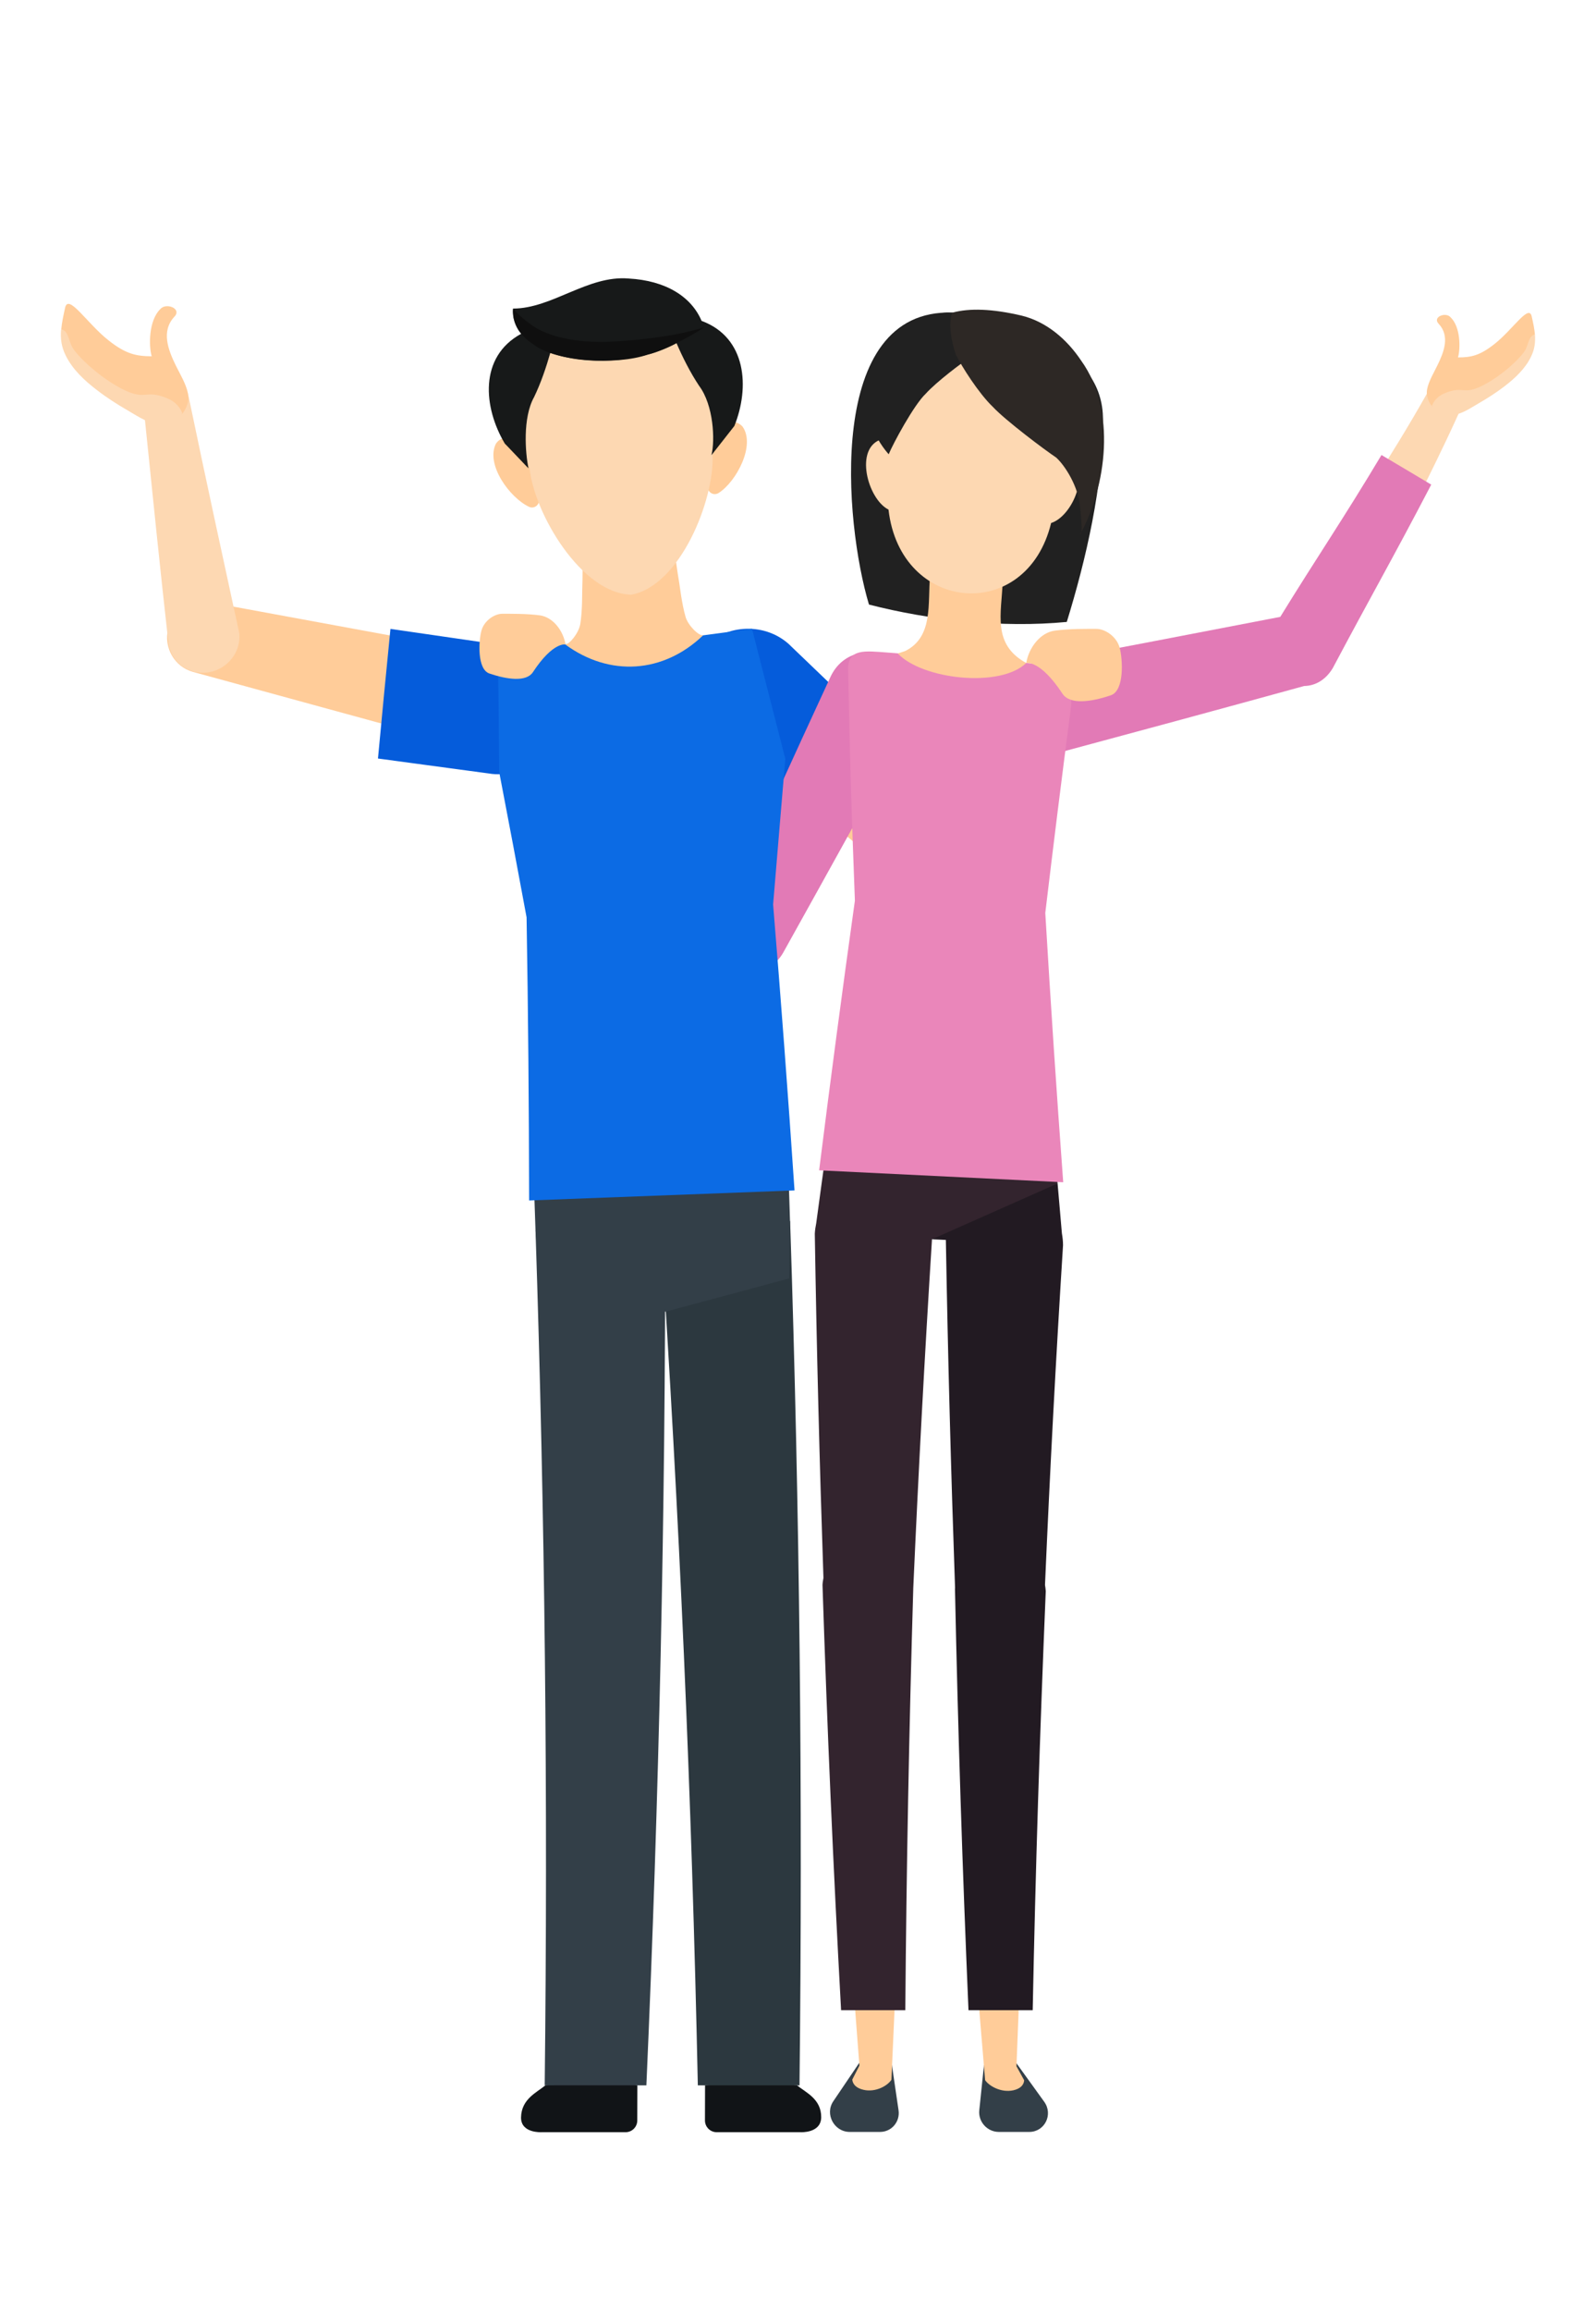 <svg enable-background="new 0 0 170 246" height="246" viewBox="0 0 170 246" width="170" xmlns="http://www.w3.org/2000/svg"><path d="m84.88 221.99-4.28-.47-5.5.47-.01 3.75c0 .69.56 1.25 1.25 1.25h8.95s2.16.12 2.18-1.58c.02-1.97-1.65-2.65-2.59-3.42zm-26.77 0 5-.74 4.78.74-.01 3.75c0 .69-.56 1.25-1.25 1.25h-8.95s-2.21.13-2.18-1.58c.04-1.97 1.68-2.65 2.61-3.42z" fill="#111417"/><path d="m109.63 226.96c-1.29 0-1.94 0-3.24 0-1.23 0-2.21-1.08-2.08-2.31.2-1.92.3-2.88.5-4.81 1.38-.08 2.08-.12 3.46-.19 1.18 1.64 1.77 2.45 2.95 4.09.99 1.36.06 3.22-1.59 3.22zm-14.63-7.14c-1.39-.09-2.08-.13-3.47-.22-1.11 1.64-1.67 2.47-2.78 4.11-.91 1.36.1 3.25 1.76 3.25h3.23c1.23 0 2.15-1.09 1.97-2.31-.28-1.93-.43-2.9-.71-4.83z" fill="#333f48"/><path d="m109.09 221.46c-.03.48-.38.9-1.16 1.07-1.29.28-2.57-.45-3-1.08-.44-5.21-.75-8.97-1.16-14.19-.03-1.4 1.08-2.52 2.47-2.5s2.53 1.16 2.55 2.55c-.21 4.65-.34 8.01-.52 12.66.33.59.49.89.82 1.49zm-16.03-16.85c-1.39-.01-2.5 1.11-2.48 2.51.34 4.7.6 8.08.96 12.78-.3.6-.46.9-.76 1.49.05.49.41.91 1.21 1.09 1.3.29 2.55-.44 2.96-1.07.23-5.23.4-9.01.66-14.24-.02-1.4-1.16-2.54-2.55-2.56z" fill="#fc9"/><path d="m113.23 132.57c0-.44-.05-.86-.12-1.26l-.46-5.32-3.13.68c-3.14-1.38-7.3-.25-8.46 3.57l-1.79 1.69 1.48.07v.02c.22 12.55.54 24.51.98 37.05 0 .02-.01.04-.01.06.32 15.14.79 29.74 1.44 44.87h6.84c.3-15.06.76-29.54 1.39-44.6-.01-.24-.05-.45-.08-.67.53-12.24 1.15-23.93 1.92-36.16z" fill="#221a22"/><path d="m112.65 125.99s-.65-7.61-.99-11.82c-7.73-.42-14.58-.8-22.31-1.22-.88 6.12-1.6 11.27-2.41 17.28-.07.35-.13.71-.15 1.1v.03.01c.2 12.39.5 24.23.92 36.61-.04.25-.09.49-.1.76.5 15.24 1.14 30.02 1.98 45.26h6.84c.12-15.18.4-29.82.85-44.98.56-12.56 1.2-24.52 1.99-37.06 0-.01 0-.02 0-.03z" fill="#33242e"/><path d="m103.62 95.36c-1.36 1.5-3.69 1.74-5.28.42-3.68-3.09-17.25-14.29-18.66-15.48-2.12-1.8-2.27-4.97-.44-6.99 1.86-2.07 5.11-2.22 7.13-.22 1.3 1.3 15.84 15.81 17.15 17.11 1.44 1.42 1.43 3.69.1 5.16zm-55.73-26.54c-1.82-.33-23.88-4.39-25.69-4.73-1.99-.37-3.85.93-4.3 2.86-.47 1.98.67 4.03 2.66 4.58 4.64 1.27 23.43 6.42 25.21 6.9 2.69.71 5.37-.97 5.99-3.63.64-2.7-1.09-5.46-3.87-5.98z" fill="#fc9"/><path d="m92.33 76.54c-3.69 3.51-6.36 6.04-10.07 9.53-3.13-3.06-5.38-5.26-8.5-8.32-2.89-2.61-1.26-6.05.92-8.56 2.31-2.69 6.59-3.05 9.31-.65 3.06 2.94 5.27 5.06 8.34 8zm-39.3-7.93c-4.2-.61-7.23-1.05-11.44-1.66-.5 5.07-.86 8.73-1.33 13.8 4.33.59 7.46 1.01 11.79 1.59 3.84.67 5.55-2.73 6.19-5.99.7-3.48-1.64-7.07-5.21-7.74z" fill="#055cdb"/><path d="m163.07 37.99c-.62 1.28-1.72 2.29-2.82 3.14-.88.67-1.81 1.27-2.77 1.82-.64.37-1.36.86-2.12 1.1-3.4 7.5-6.49 12.95-9.98 20.52-.77 1.43-2.5 1.97-3.95 1.24-1.48-.75-2.13-2.56-1.47-4.08 4.21-7.37 7.95-12.56 12.11-19.97.48-.92 1.59-1.27 2.53-.8.27.14 7.42-3.67 7.77-4.38.29-.59.54-.98 1.13-.91.05.77-.03 1.52-.43 2.32zm-145.61 2.61c-.87.12-9.13-3.26-9.55-4.09-.35-.69-.71-1.48-1.41-1.39-.07.9.03 1.79.5 2.73.74 1.5 2.03 2.69 3.33 3.68 1.03.8 2.13 1.5 3.25 2.15.57.33 1.2.74 1.86 1.05.87 8.44 1.55 15.28 2.52 23.91.37 1.98 2.24 3.23 4.21 2.94 2.02-.3 3.51-2.12 3.32-4.16-1.94-8.97-3.47-15.94-5.34-24.93-.21-1.25-1.39-2.08-2.69-1.89z" fill="#fdd8b2"/><path d="m97.36 76.23c-4.72 8.59-9.08 16.47-13.85 25.03-2.32 4.4-9.08 1.34-6.95-3.24 4.09-8.88 7.78-17.08 11.89-25.94 2.52-5.44 11.61-1.78 8.91 4.15zm49.79-27.79c-4.12 6.89-6.83 10.81-10.78 17.23-9.01 1.74-17.42 3.35-26.5 5.08-6.27 1.57-4.49 10.87 1.91 9.65 9.3-2.5 17.87-4.82 27.14-7.37 1.12-.02 2.24-.58 3.04-1.9 4.06-7.65 6.49-11.86 10.49-19.54-2.12-1.27-3.18-1.89-5.3-3.15z" fill="#e27ab6"/><path d="m110.32 70.66c-1.58-.12-2.96-.22-4.24-.32-4.01-.3-7.41-.56-11.53-.87-2.36-.17-4.28-.48-4.21 1.85.09 3.63.19 9.19.3 12.62.13 4.05.27 7.99.42 11.94-1.34 9.57-2.59 18.97-3.81 28.71 8.91.44 17.09.84 26 1.27-.72-9.72-1.34-19.1-1.91-28.67.87-7.28 1.76-14.46 2.74-21.93.3-2.29-1.42-4.42-3.76-4.6z" fill="#ea86ba"/><path d="m101.44 33.28c-13.55-.46-11.49 22.42-8.88 31.08 6.47 1.67 14.13 2.51 21.07 1.85 2.02-6.55 3.94-14.68 3.85-21.86-.23-7.67-10.03-10.32-16.04-11.07z" fill="#212121"/><path d="m109.31 70.58c-3.65-1.99-2.63-5.28-2.51-8.64-3.09-.25-4.64-.37-7.73-.62-.28 2.85.39 6.49-2.66 7.99-.31.1-.47.16-.78.26 2.6 2.76 10.9 3.71 13.68 1.01z" fill="#fc9"/><path d="m113.73 48.5c-.05-.02-.1-.03-.15-.05 3.47-6.31-1.54-14.79-8.84-15.25-7.33-.92-13.42 6.69-10.8 13.55-3.01.89-1.52 6.4.7 7.5 1.27 11.08 14.72 12.16 17.32 1.43 2.29-.72 4.37-5.58 1.77-7.18z" fill="#fdd8b2"/><path d="m103.57 37.88c-1.03.66-3.82 2.76-4.97 4.04-1.24 1.16-3.48 5.31-3.94 6.44 0 0-1.17-1.28-1.56-2.58-.37-1.65-.06-4.57.53-6.54.77-3.7 4.68-6.16 7.82-5.95.84 1.83 1.26 2.75 2.12 4.59z" fill="#212121"/><path d="m101.8 37.72c.61 1.26 2.46 4.17 3.95 5.59 1.36 1.46 5.55 4.6 6.75 5.4 1 .91 2.37 3.15 2.54 5.22.37 3.26.03 2.92.03 2.92 2.76-5.02 3.9-13.17.09-18.46-1.52-2.28-3.71-4.15-6.34-4.79-3.11-.73-5.57-.82-7.39-.31.01-.01-.66 1.29.37 4.43z" fill="#2d2825"/><path d="m84.16 129.99c-5.08.18-8.74.32-13.82.5 2.02 30.76 3.34 60.69 3.99 91.51h10.83c.35-30.99.02-61.04-1-92.01z" fill="#2c383f"/><path d="m57.04 130.97c5.08-.18 8.74-.32 13.82-.5.01 30.79-.65 60.76-2.01 91.53 0 0-10.74-.01-10.83 0 .35-30.59.03-60.45-.98-91.03z" fill="#333f48"/><path d="m57.52 136.98c-.19-2.4-.29-3.6-.48-6-.07-1.99-.1-2.99-.17-4.98 9.29-.36 17.83-.69 27.11-1.05.07 2.02.11 3.03.17 5.05-.04 2.44-.06 3.66-.1 6.1-4.84 1.31-8.33 2.25-13.18 3.54-4.9-.99-8.44-1.7-13.35-2.66z" fill="#333f48"/><path d="m56.36 127.8c9.68-.37 18.58-.7 28.27-1.07-.7-10.36-1.43-20.09-2.28-30.44.46-5.61 1.3-15.5 1.3-15.5l-3.55-13.85s-7.59 1.01-12.07 1.61c-5.31.02-9.71.04-15.01.07.08 5 .12 8.61.16 13.61 1.05 5.45 1.9 9.97 2.91 15.43.17 10.25.25 19.88.27 30.14z" fill="#0c6be4"/><g fill="#fc9"><path d="m60.2 68.59c.47.03 1.46-1.23 1.61-2.16.23-1.4.19-3.26.21-3.68.08-2.58.04-5.16-.26-7.73-.03-.28-.15-3.1-.38-3.2 3.72-.27 6.4-.47 10.11-.74-.22.14.07 2.96.07 3.24.06 2.6.36 5.17.79 7.73.07.41.28 2.27.68 3.64.27.91 1.41 2.03 1.87 1.94-4.24 4.07-9.97 4.44-14.69.98h.04c-.03-.01-.05-.02-.05-.02z"/><path d="m52.82 47.24c.82-1.22 2.77-.67 3.1.71.59 2.05.88 3.07 1.47 5.11.18.62-.45 1.16-1.03.9-2.05-.96-4.65-4.49-3.54-6.72z"/><path d="m79.09 45.41c-.99-1.08-2.83-.27-2.97 1.12-.29 2.09-.43 3.13-.72 5.22-.09.64.61 1.08 1.15.73 1.87-1.19 3.96-5.08 2.54-7.07z"/></g><path d="m65.05 33.15c-11.19 1.39-11.95 7.75-8.64 16.7.48 4.78 5.5 13.34 10.83 13.46 5.2-.94 8.86-10.07 8.66-14.85 2.01-9.31.34-15.34-10.85-15.31z" fill="#fdd8b2"/><path d="m74.73 34.16c-1.08-2.55-3.77-4.29-7.78-4.51-4.35-.36-8.13 3.19-12.29 3.2-.11 1.14.4 2.08.86 2.68-4.53 2.46-4.04 7.86-1.74 11.71-.01-.04 2.52 2.65 2.51 2.61-.33-1.59-.64-5.37.6-7.58.72-1.49 1.3-3.2 1.73-4.72 3.94 1.46 9.81.99 13.44-1.02.64 1.49 1.47 3.14 2.41 4.55 1.54 2.05 1.71 5.8 1.31 7.38.98-1.25 1.46-1.87 2.44-3.11 1.66-4.11 1.3-9.42-3.49-11.19z" fill="#171919"/><path d="m64.51 36.4c-3.37.05-6.03-.57-7.72-1.68 0 0-1.53-1.06-2.14-1.87-.1 1.01.27 1.89.7 2.48.61.82 1.57 1.41 1.57 1.41 2.33 1.74 8.67 2.18 12.08 1.01 1.9-.43 5.33-2.41 6.05-2.93-2.87.97-7.4 1.46-10.54 1.58z" fill="#0f0f0f"/><path d="m163.5 35.67c-.59-.06-.7.93-.99 1.52-.35.71-2.33 2.69-4.52 3.82s-2.05 0-4.1.85c-.77.32-1.17.83-1.37 1.35.38.48-.75-.58-.51-1.77.18-.89.71-1.74 1.1-2.55.68-1.39 1.37-3.11.12-4.43-.68-.72.78-1.29 1.29-.67 1.07 1.03 1.05 3.36.78 4.26 1.39 0 2.32-.19 3.89-1.43 1.95-1.53 3.66-4.29 3.96-2.94.16.7.3 1.35.35 1.99zm-144.77 3.25c-.8-1.64-1.61-3.66-.14-5.22.8-.86-.92-1.52-1.52-.79-1.25 1.22-1.23 3.95-.91 5.02-1.64-.01-2.74-.23-4.58-1.68-2.31-1.81-4.31-5.07-4.65-3.47-.18.82-.35 1.58-.41 2.34.68-.06.8 1.11 1.15 1.79.42.83 2.74 3.16 5.32 4.49s2.41 0 4.82 1c.9.37 1.37.98 1.61 1.59-.44.57.89-.66.61-2.07-.21-1.05-.83-2.05-1.3-3z" fill="#fc9"/><path d="m118.32 74.02c-2.06.7-4.35 1.04-5.15-.17-2.38-3.63-3.86-3.27-3.86-3.27.28-1.63 1.48-3.22 3.02-3.44 1.55-.22 3.57-.19 4.46-.19s2.14.78 2.47 2 .53 4.57-.94 5.07zm-60.8-8.51c-1.4-.19-3.22-.17-4.02-.17s-1.92.7-2.22 1.8c-.3 1.09-.47 4.11.85 4.56 1.86.63 3.92.94 4.64-.15 2.14-3.26 3.47-2.94 3.47-2.94-.25-1.47-1.32-2.89-2.72-3.1z" fill="#fc9"/></svg>